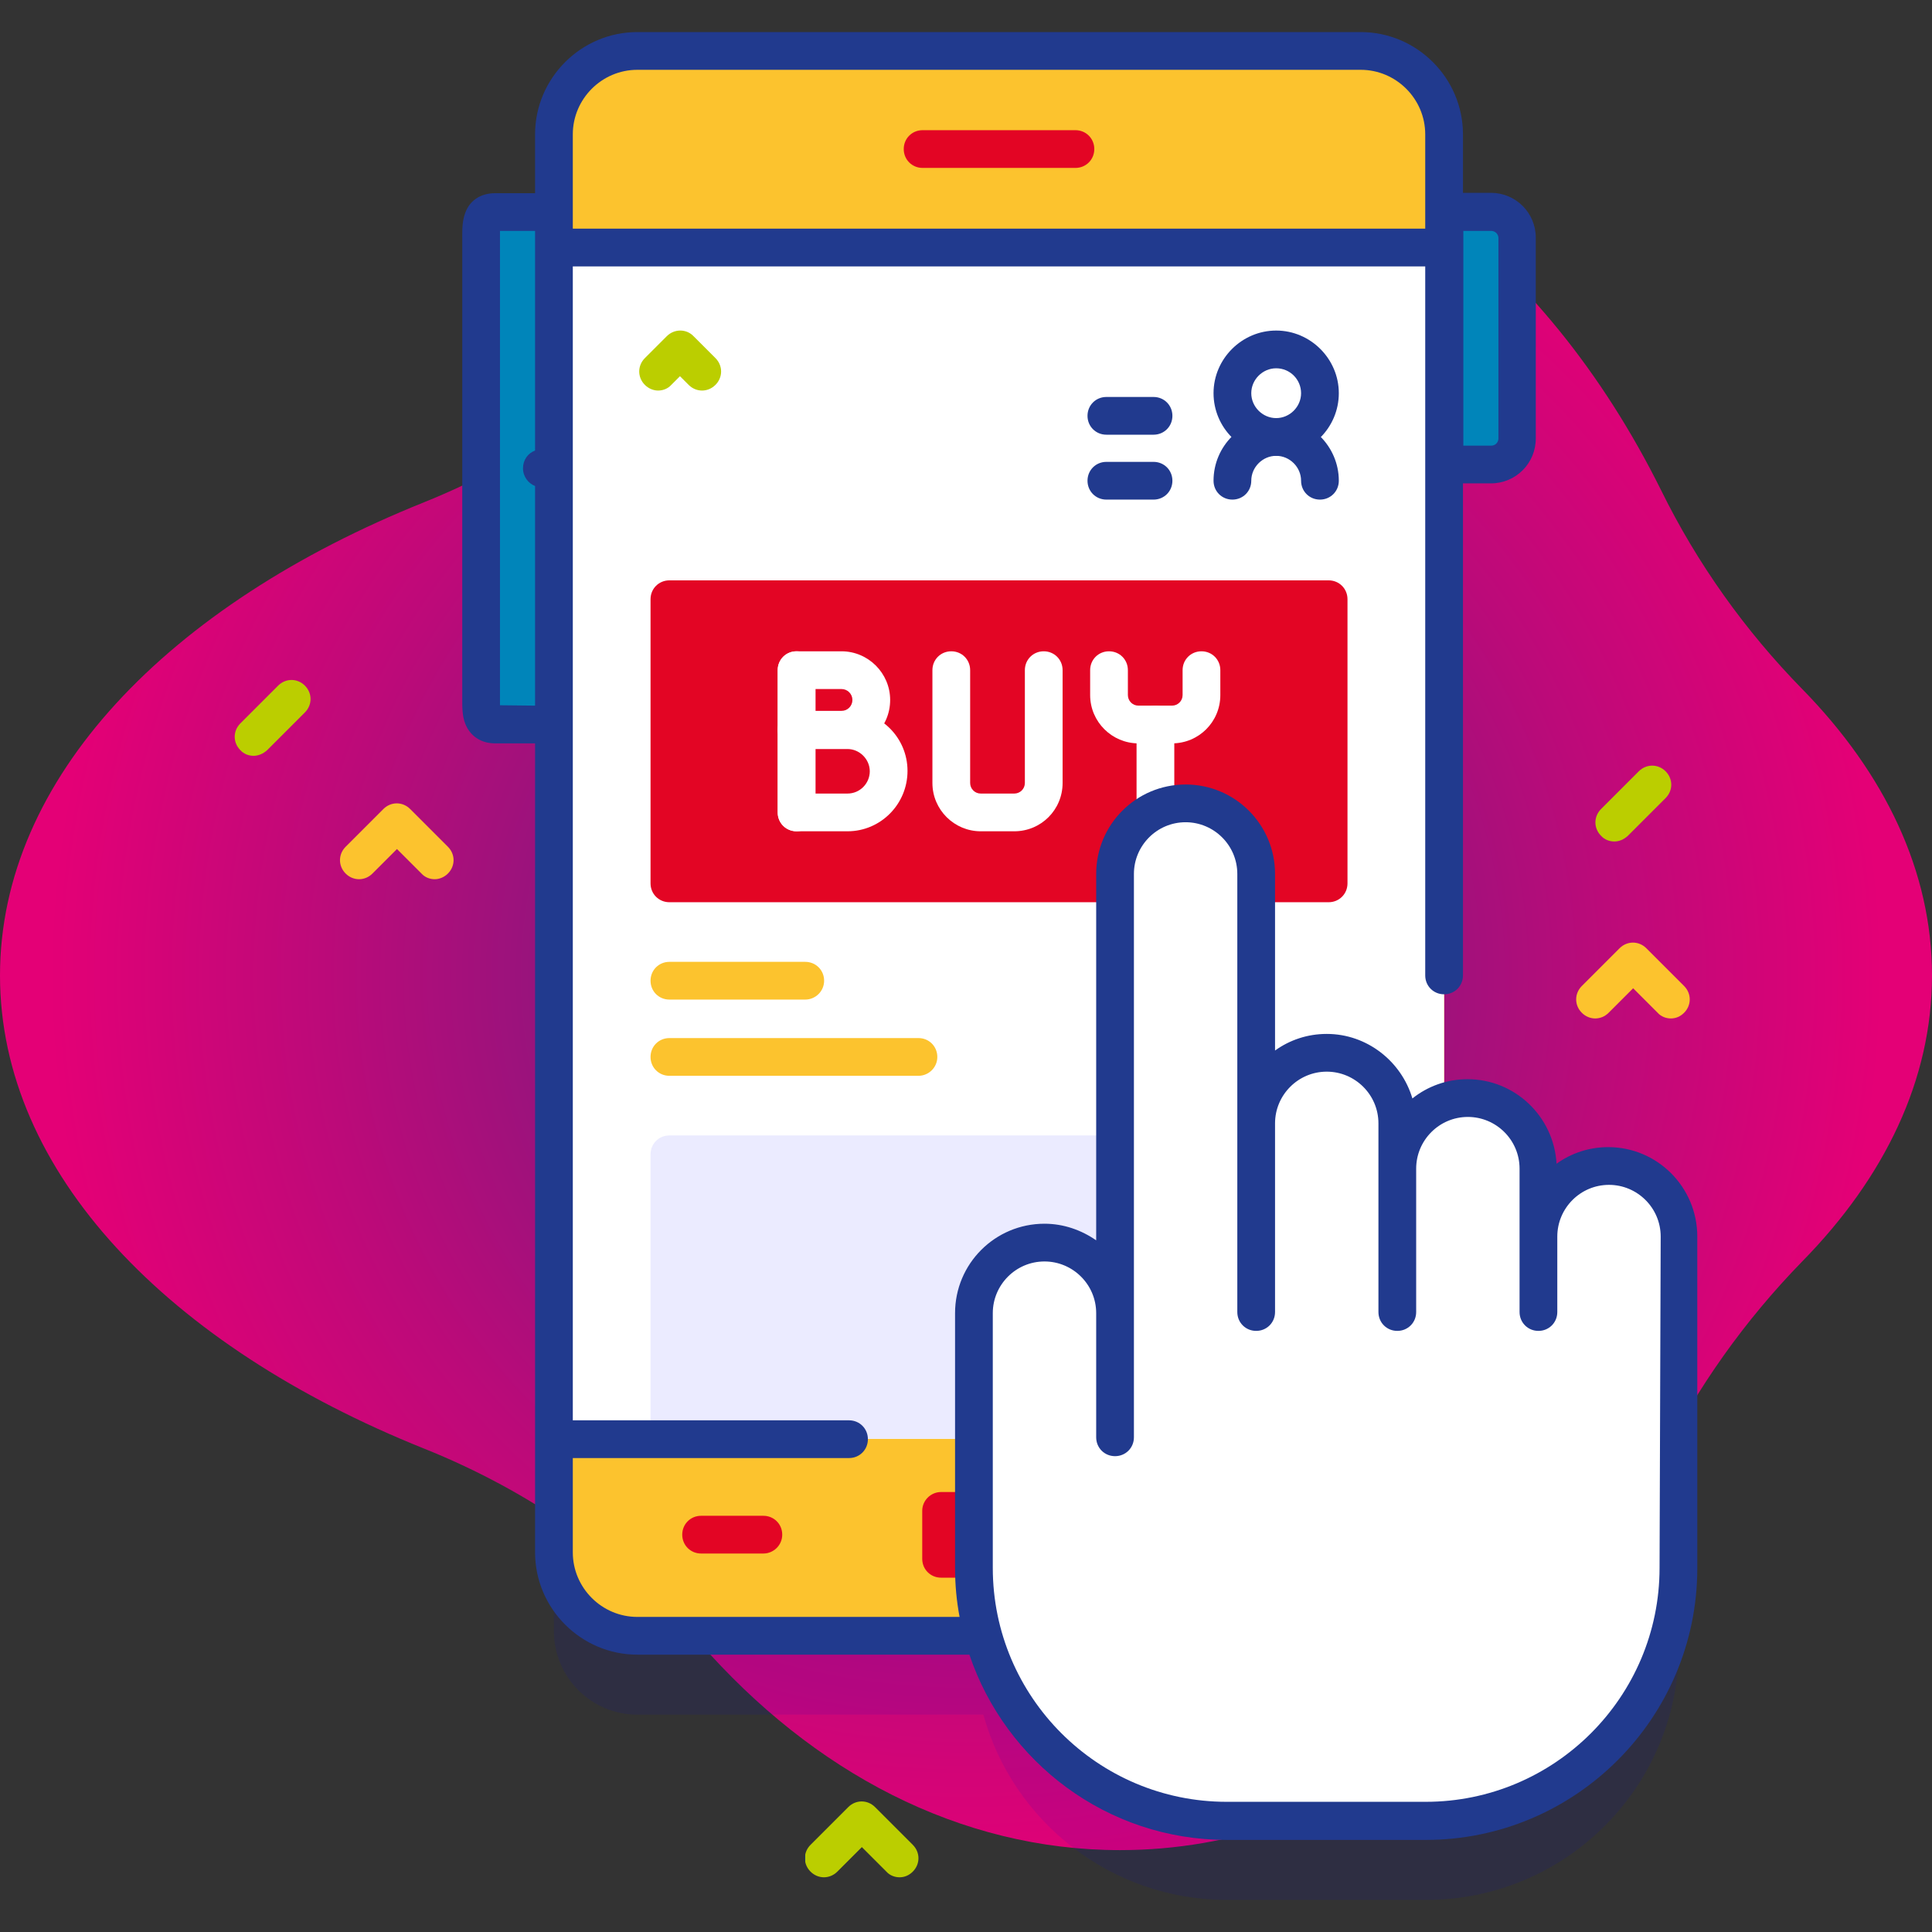 <?xml version="1.0" encoding="utf-8"?>
<!-- Generator: Adobe Illustrator 24.0.3, SVG Export Plug-In . SVG Version: 6.00 Build 0)  -->
<svg version="1.1" id="Capa_1" xmlns="http://www.w3.org/2000/svg" xmlns:xlink="http://www.w3.org/1999/xlink" x="0px" y="0px"
	 viewBox="0 0 512 512" style="enable-background:new 0 0 512 512;" xml:space="preserve">
<rect x="0" y="0" width="512" height="512" fill="#333333" stroke="none"/>
<style type="text/css">
	.st0{fill:url(#SVGID_1_);}
	.st1{opacity:0.1;fill:#0000CC;enable-background:new    ;}
	.st2{fill:url(#SVGID_2_);}
	.st3{fill:url(#SVGID_3_);}
	.st4{fill:#FCC32E;}
	.st5{fill:#FFFFFF;}
	.st6{fill:#EBEBFF;}
	.st7{fill:url(#SVGID_4_);}
	.st8{fill:url(#SVGID_5_);}
	.st9{fill:#FF4D4D;}
	.st10{fill:url(#SVGID_6_);}
	.st11{fill:url(#SVGID_7_);}
	.st12{fill:#213A8E;}
	.st13{fill:url(#SVGID_8_);}
	.st14{fill:url(#SVGID_9_);}
	.st15{fill:url(#SVGID_10_);}
	.st16{fill:url(#SVGID_11_);}
</style>
<radialGradient id="SVGID_1_" cx="256" cy="824.5" r="244.2" gradientTransform="matrix(1 0 0 1 0 -566)" gradientUnits="userSpaceOnUse">
	<stop  offset="0" style="stop-color:#522582"/>
	<stop  offset="1.430240e-02" style="stop-color:#522582"/>
	<stop  offset="3.886569e-02" style="stop-color:#562482"/>
	<stop  offset="0.699" style="stop-color:#BC0A79"/>
	<stop  offset="0.995" style="stop-color:#E40076"/>
	<stop  offset="1" style="stop-color:#E40076"/>
</radialGradient>
<path class="st0" d="M512,258.5c0-27.6-12.5-53.5-34.3-75.8c-15.2-15.5-27.9-33.3-37.5-52.8C409.3,67.7,356.6,26.7,296.8,26.7
	c-42.5,0-81.4,20.7-111.4,55c-19.9,22.7-45,40.1-73,51.4C44.6,160.3,0,206.3,0,258.5s44.6,98.2,112.4,125.4
	c28,11.2,53.1,28.7,73,51.4c30,34.3,68.9,55,111.4,55c59.8,0,112.4-41,143.3-103.2c9.7-19.5,22.3-37.2,37.5-52.8
	C499.5,312,512,286.1,512,258.5z"/>
<path class="st1" d="M426.2,330c-10.3,0-18.7,8.4-18.7,18.7v-18c0-10.3-8.4-18.7-18.7-18.7c-2.1,0-4.2,0.4-6.1,1V56.6
	c0-12.2-9.9-22.1-22.1-22.1H168.9c-12.2,0-22.1,9.9-22.1,22.1v375.7c0,12.2,9.9,22.1,22.1,22.1h91.7c7.8,28.3,33.8,49.1,64.6,49.1
	h52.7c37,0,67-30,67-67v-87.9C444.8,338.3,436.5,330,426.2,330L426.2,330z"/>
<radialGradient id="SVGID_2_" cx="387.846" cy="424.35" r="25.711" gradientTransform="matrix(1 0 0 -1 0 514)" gradientUnits="userSpaceOnUse">
	<stop  offset="0.995" style="stop-color:#0085BA"/>
	<stop  offset="1" style="stop-color:#0085BA"/>
</radialGradient>
<path class="st2" d="M395.2,123.1h-21.5V56.2h21.5c3.8,0,6.9,3.1,6.9,6.9v53.1C402,120,399,123.1,395.2,123.1z"/>
<radialGradient id="SVGID_3_" cx="141.655" cy="389.95" r="49.023" gradientTransform="matrix(1 0 0 -1 0 514)" gradientUnits="userSpaceOnUse">
	<stop  offset="0.995" style="stop-color:#0085BA"/>
	<stop  offset="1" style="stop-color:#0085BA"/>
</radialGradient>
<path class="st3" d="M131.2,191.9h24.7V56.2h-24.7c-3.8,0-3.7,3.1-3.7,6.9v122C127.5,188.8,127.4,191.9,131.2,191.9z"/>
<path class="st4" d="M360.6,433.4H168.9c-12.2,0-22.1-9.9-22.1-22.1V35.6c0-12.2,9.9-22.1,22.1-22.1h191.7
	c12.2,0,22.1,9.9,22.1,22.1v375.7C382.7,423.5,372.8,433.4,360.6,433.4z"/>
<path class="st5" d="M146.8,65.6h235.9v315.7H146.8V65.6z"/>
<path class="st6" d="M357.1,381.3H172.4v-75.4c0-2.8,2.2-5,5-5h174.7c2.8,0,5,2.2,5,5L357.1,381.3L357.1,381.3z"/>
<linearGradient id="SVGID_4_" gradientUnits="userSpaceOnUse" x1="239.5" y1="474.5" x2="290" y2="474.5" gradientTransform="matrix(1 0 0 -1 0 514)">
	<stop  offset="0.995" style="stop-color:#E30524"/>
	<stop  offset="1" style="stop-color:#E30524"/>
</linearGradient>
<path class="st7" d="M285,44.5h-40.5c-2.8,0-5-2.2-5-5s2.2-5,5-5H285c2.8,0,5,2.2,5,5S287.8,44.5,285,44.5z"/>
<linearGradient id="SVGID_5_" gradientUnits="userSpaceOnUse" x1="244.4" y1="107.25" x2="285.057" y2="107.25" gradientTransform="matrix(1 0 0 -1 0 514)">
	<stop  offset="0.995" style="stop-color:#E30524"/>
	<stop  offset="1" style="stop-color:#E30524"/>
</linearGradient>
<path class="st8" d="M244.4,400.4v12.7c0,2.8,2.2,5,5,5h30.7c2.8,0,5-2.2,5-5v-12.7c0-2.8-2.2-5-5-5h-30.7
	C246.7,395.4,244.4,397.6,244.4,400.4z"/>
<path class="st9" d="M343.7,411.7h-16.5c-2.8,0-5-2.2-5-5s2.2-5,5-5h16.5c2.8,0,5,2.2,5,5S346.5,411.7,343.7,411.7z"/>
<linearGradient id="SVGID_6_" gradientUnits="userSpaceOnUse" x1="180.76" y1="107.3" x2="207.26" y2="107.3" gradientTransform="matrix(1 0 0 -1 0 514)">
	<stop  offset="0.995" style="stop-color:#E30524"/>
	<stop  offset="1" style="stop-color:#E30524"/>
</linearGradient>
<path class="st10" d="M202.3,411.7h-16.5c-2.8,0-5-2.2-5-5s2.2-5,5-5h16.5c2.8,0,5,2.2,5,5S205,411.7,202.3,411.7z"/>
<linearGradient id="SVGID_7_" gradientUnits="userSpaceOnUse" x1="172.4" y1="317.55" x2="357.1" y2="317.55" gradientTransform="matrix(1 0 0 -1 0 514)">
	<stop  offset="0.995" style="stop-color:#E30524"/>
	<stop  offset="1" style="stop-color:#E30524"/>
</linearGradient>
<path class="st11" d="M352.1,239.1H177.4c-2.8,0-5-2.2-5-5v-75.3c0-2.8,2.2-5,5-5h174.7c2.8,0,5,2.2,5,5v75.3
	C357.1,236.9,354.9,239.1,352.1,239.1z"/>
<g>
	<path class="st5" d="M211.1,220.3c-2.8,0-5-2.2-5-5v-37.7c0-2.8,2.2-5,5-5s5,2.2,5,5v37.7C216.1,218,213.9,220.3,211.1,220.3z"/>
	<path class="st5" d="M223,198.4h-11.9c-2.8,0-5-2.2-5-5v-15.8c0-2.8,2.2-5,5-5H223c7.1,0,12.9,5.8,12.9,12.9
		C235.9,192.7,230.1,198.4,223,198.4L223,198.4z M216.1,188.4h6.9c1.6,0,2.9-1.3,2.9-2.9s-1.3-2.9-2.9-2.9h-6.9V188.4z"/>
	<path class="st5" d="M224.6,220.3h-13.5c-2.8,0-5-2.2-5-5v-21.9c0-2.8,2.2-5,5-5h13.5c8.8,0,15.9,7.1,15.9,15.9
		S233.4,220.3,224.6,220.3z M216.1,210.3h8.5c3.3,0,5.9-2.7,5.9-5.9s-2.7-5.9-5.9-5.9h-8.5V210.3z"/>
	<path class="st5" d="M268.8,220.3h-8.9c-7,0-12.8-5.7-12.8-12.8v-29.9c0-2.8,2.2-5,5-5s5,2.2,5,5v29.9c0,1.5,1.2,2.8,2.8,2.8h8.9
		c1.5,0,2.8-1.2,2.8-2.8v-29.9c0-2.8,2.2-5,5-5s5,2.2,5,5v29.9C281.6,214.6,275.9,220.3,268.8,220.3z"/>
	<path class="st5" d="M310.6,197h-8.9c-7,0-12.8-5.7-12.8-12.8v-6.6c0-2.8,2.2-5,5-5s5,2.2,5,5v6.6c0,1.5,1.2,2.8,2.8,2.8h8.9
		c1.5,0,2.8-1.2,2.8-2.8v-6.6c0-2.8,2.2-5,5-5s5,2.2,5,5v6.6C323.4,191.3,317.7,197,310.6,197z"/>
	<path class="st5" d="M306.2,220.3c-2.8,0-5-2.2-5-5V192c0-2.8,2.2-5,5-5s5,2.2,5,5v23.3C311.2,218,308.9,220.3,306.2,220.3z"/>
</g>
<path class="st5" d="M426.2,309c-10.3,0-18.7,8.4-18.7,18.7v-18c0-10.3-8.4-18.7-18.7-18.7c-10.3,0-18.7,8.4-18.7,18.7v-12
	c0-10.3-8.4-18.7-18.7-18.7c-10.3,0-18.7,8.4-18.7,18.7v-66.1c0-10.3-8.4-18.7-18.7-18.7c-10.3,0-18.7,8.4-18.7,18.7V348
	c0-10.3-8.4-18.7-18.7-18.7c-10.3,0-18.7,8.4-18.7,18.7v67.6c0,37,30,67,67,67h52.7c37,0,67-30,67-67v-87.9
	C444.8,317.3,436.5,309,426.2,309L426.2,309z"/>
<path class="st4" d="M243.4,285.1h-66c-2.8,0-5-2.2-5-5s2.2-5,5-5h66c2.8,0,5,2.2,5,5S246.1,285.1,243.4,285.1z"/>
<path class="st4" d="M213.4,264.9h-36c-2.8,0-5-2.2-5-5s2.2-5,5-5h36c2.8,0,5,2.2,5,5S216.1,264.9,213.4,264.9z"/>
<path class="st12" d="M426.2,304c-5.1,0-9.8,1.6-13.7,4.4c-0.7-12.5-11-22.4-23.6-22.4c-5.5,0-10.6,1.9-14.6,5.1
	c-2.9-9.8-12-17.1-22.7-17.1c-5.1,0-9.8,1.6-13.7,4.4v-46.8c0-13.1-10.6-23.7-23.7-23.7s-23.7,10.6-23.7,23.7v97.1
	c-3.9-2.7-8.6-4.4-13.7-4.4c-13.1,0-23.7,10.6-23.7,23.7v67.6c0,4.4,0.4,8.7,1.2,12.9h-85.4c-9.4,0-17.1-7.7-17.1-17.1v-25H225
	c2.8,0,5-2.2,5-5s-2.2-5-5-5h-73.2V70.6h225.9v187.9c0,2.8,2.2,5,5,5s5-2.2,5-5V128.1h7.4c6.6,0,11.9-5.3,11.9-11.9V63
	c0-6.6-5.3-11.9-11.9-11.9h-7.4V35.6c0-14.9-12.2-27.1-27.1-27.1H168.9c-14.9,0-27.1,12.2-27.1,27.1v15.6h-10.6
	c-3.8,0-6.7,1.9-7.9,5.2c-0.8,2.1-0.8,4.3-0.8,6.5v122.4c0,2.2,0,4.5,0.8,6.5c1.3,3.3,4.2,5.2,7.9,5.2h10.6v214.4
	c0,14.9,12.2,27.1,27.1,27.1h88c9.6,28.5,36.5,49.1,68.2,49.1h52.7c39.7,0,72-32.3,72-72v-87.9C449.8,314.6,439.2,304,426.2,304
	L426.2,304z M395.2,61.2c1,0,1.9,0.8,1.9,1.9v53.1c0,1-0.8,1.9-1.9,1.9h-7.4V61.2H395.2z M168.9,18.5h191.7
	c9.4,0,17.1,7.7,17.1,17.1v25H151.8v-25C151.8,26.2,159.5,18.5,168.9,18.5L168.9,18.5z M132.5,186.9c0-0.6,0-125.2,0-125.7h9.3v58.2
	c-1.9,0.7-3.2,2.5-3.2,4.7s1.4,4,3.2,4.7V187L132.5,186.9L132.5,186.9z M439.8,415.5c0,34.2-27.8,62-62,62h-52.7
	c-34.2,0-62-27.8-62-62V348c0-7.5,6.1-13.7,13.7-13.7c7.5,0,13.7,6.1,13.7,13.7v32.9c0,2.8,2.2,5,5,5s5-2.2,5-5V231.6
	c0-7.5,6.1-13.7,13.7-13.7c7.5,0,13.7,6.1,13.7,13.7v66.1v50c0,2.8,2.2,5,5,5s5-2.2,5-5v-50c0-7.5,6.1-13.7,13.7-13.7
	c7.5,0,13.7,6.1,13.7,13.7v50c0,2.8,2.2,5,5,5s5-2.2,5-5v-38c0-7.5,6.1-13.7,13.7-13.7c7.5,0,13.7,6.1,13.7,13.7v38c0,2.8,2.2,5,5,5
	s5-2.2,5-5v-20c0-7.5,6.1-13.7,13.7-13.7c7.5,0,13.7,6.1,13.7,13.7L439.8,415.5L439.8,415.5z"/>
<linearGradient id="SVGID_8_" gradientUnits="userSpaceOnUse" x1="169.437" y1="418.45" x2="191.102" y2="418.45" gradientTransform="matrix(1 0 0 -1 0 514)">
	<stop  offset="0" style="stop-color:#014898"/>
	<stop  offset="0" style="stop-color:#39706B"/>
	<stop  offset="0" style="stop-color:#BBCE00"/>
</linearGradient>
<path class="st13" d="M176.7,89.1l-5.8,5.8c-2,2-2,5.1,0,7.1c1,1,2.3,1.5,3.5,1.5c1.3,0,2.6-0.5,3.5-1.5l2.3-2.3l2.3,2.3
	c2,2,5.1,2,7.1,0s2-5.1,0-7.1l-5.8-5.8C181.9,87.1,178.7,87.1,176.7,89.1z"/>
<path class="st12" d="M338.2,120.8c-9.2,0-16.6-7.5-16.6-16.6s7.5-16.6,16.6-16.6s16.6,7.5,16.6,16.6S347.4,120.8,338.2,120.8z
	 M338.2,97.6c-3.6,0-6.6,3-6.6,6.6s3,6.6,6.6,6.6s6.6-3,6.6-6.6S341.9,97.6,338.2,97.6z"/>
<path class="st12" d="M349.8,132.4c-2.8,0-5-2.2-5-5c0-3.6-3-6.6-6.6-6.6s-6.6,3-6.6,6.6c0,2.8-2.2,5-5,5s-5-2.2-5-5
	c0-9.2,7.5-16.6,16.6-16.6s16.6,7.5,16.6,16.6C354.8,130.2,352.6,132.4,349.8,132.4L349.8,132.4z"/>
<path class="st12" d="M305.7,132.4h-12.5c-2.8,0-5-2.2-5-5s2.2-5,5-5h12.5c2.8,0,5,2.2,5,5S308.5,132.4,305.7,132.4z"/>
<path class="st12" d="M305.7,115.2h-12.5c-2.8,0-5-2.2-5-5s2.2-5,5-5h12.5c2.8,0,5,2.2,5,5S308.5,115.2,305.7,115.2z"/>
<path class="st4" d="M442.8,269.9c-1.3,0-2.6-0.5-3.5-1.5l-6.5-6.5l-6.5,6.5c-2,2-5.1,2-7.1,0s-2-5.1,0-7.1l10-10c2-2,5.1-2,7.1,0
	l10,10c2,2,2,5.1,0,7.1C445.3,269.4,444.1,269.9,442.8,269.9z"/>
<path class="st4" d="M115.2,233c-1.3,0-2.6-0.5-3.5-1.5l-6.5-6.5l-6.5,6.5c-2,2-5.1,2-7.1,0s-2-5.1,0-7.1l10-10c2-2,5.1-2,7.1,0
	l10,10c2,2,2,5.1,0,7.1C117.7,232.5,116.4,233,115.2,233z"/>
<linearGradient id="SVGID_9_" gradientUnits="userSpaceOnUse" x1="213.373" y1="26.55" x2="243.374" y2="26.55" gradientTransform="matrix(1 0 0 -1 0 514)">
	<stop  offset="0" style="stop-color:#014898"/>
	<stop  offset="0" style="stop-color:#39706B"/>
	<stop  offset="0" style="stop-color:#BBCE00"/>
</linearGradient>
<path class="st14" d="M238.4,497.5c-1.3,0-2.6-0.5-3.5-1.5l-6.5-6.5l-6.5,6.5c-2,2-5.1,2-7.1,0s-2-5.1,0-7.1l10-10c2-2,5.1-2,7.1,0
	l10,10c2,2,2,5.1,0,7.1C240.9,497,239.7,497.5,238.4,497.5z"/>
<linearGradient id="SVGID_10_" gradientUnits="userSpaceOnUse" x1="422.777" y1="301.05" x2="442.777" y2="301.05" gradientTransform="matrix(1 0 0 -1 0 514)">
	<stop  offset="0" style="stop-color:#014898"/>
	<stop  offset="0" style="stop-color:#39706B"/>
	<stop  offset="0" style="stop-color:#BBCE00"/>
</linearGradient>
<path class="st15" d="M427.8,223c-1.3,0-2.6-0.5-3.5-1.5c-2-2-2-5.1,0-7.1l10-10c2-2,5.1-2,7.1,0s2,5.1,0,7.1l-10,10
	C430.3,222.5,429.1,223,427.8,223z"/>
<linearGradient id="SVGID_11_" gradientUnits="userSpaceOnUse" x1="62.151" y1="323.75" x2="82.152" y2="323.75" gradientTransform="matrix(1 0 0 -1 0 514)">
	<stop  offset="0" style="stop-color:#014898"/>
	<stop  offset="0" style="stop-color:#39706B"/>
	<stop  offset="0" style="stop-color:#BBCE00"/>
</linearGradient>
<path class="st16" d="M67.2,200.3c-1.3,0-2.6-0.5-3.5-1.5c-2-2-2-5.1,0-7.1l10-10c2-2,5.1-2,7.1,0s2,5.1,0,7.1l-10,10
	C69.7,199.8,68.4,200.3,67.2,200.3z"/>
</svg>
